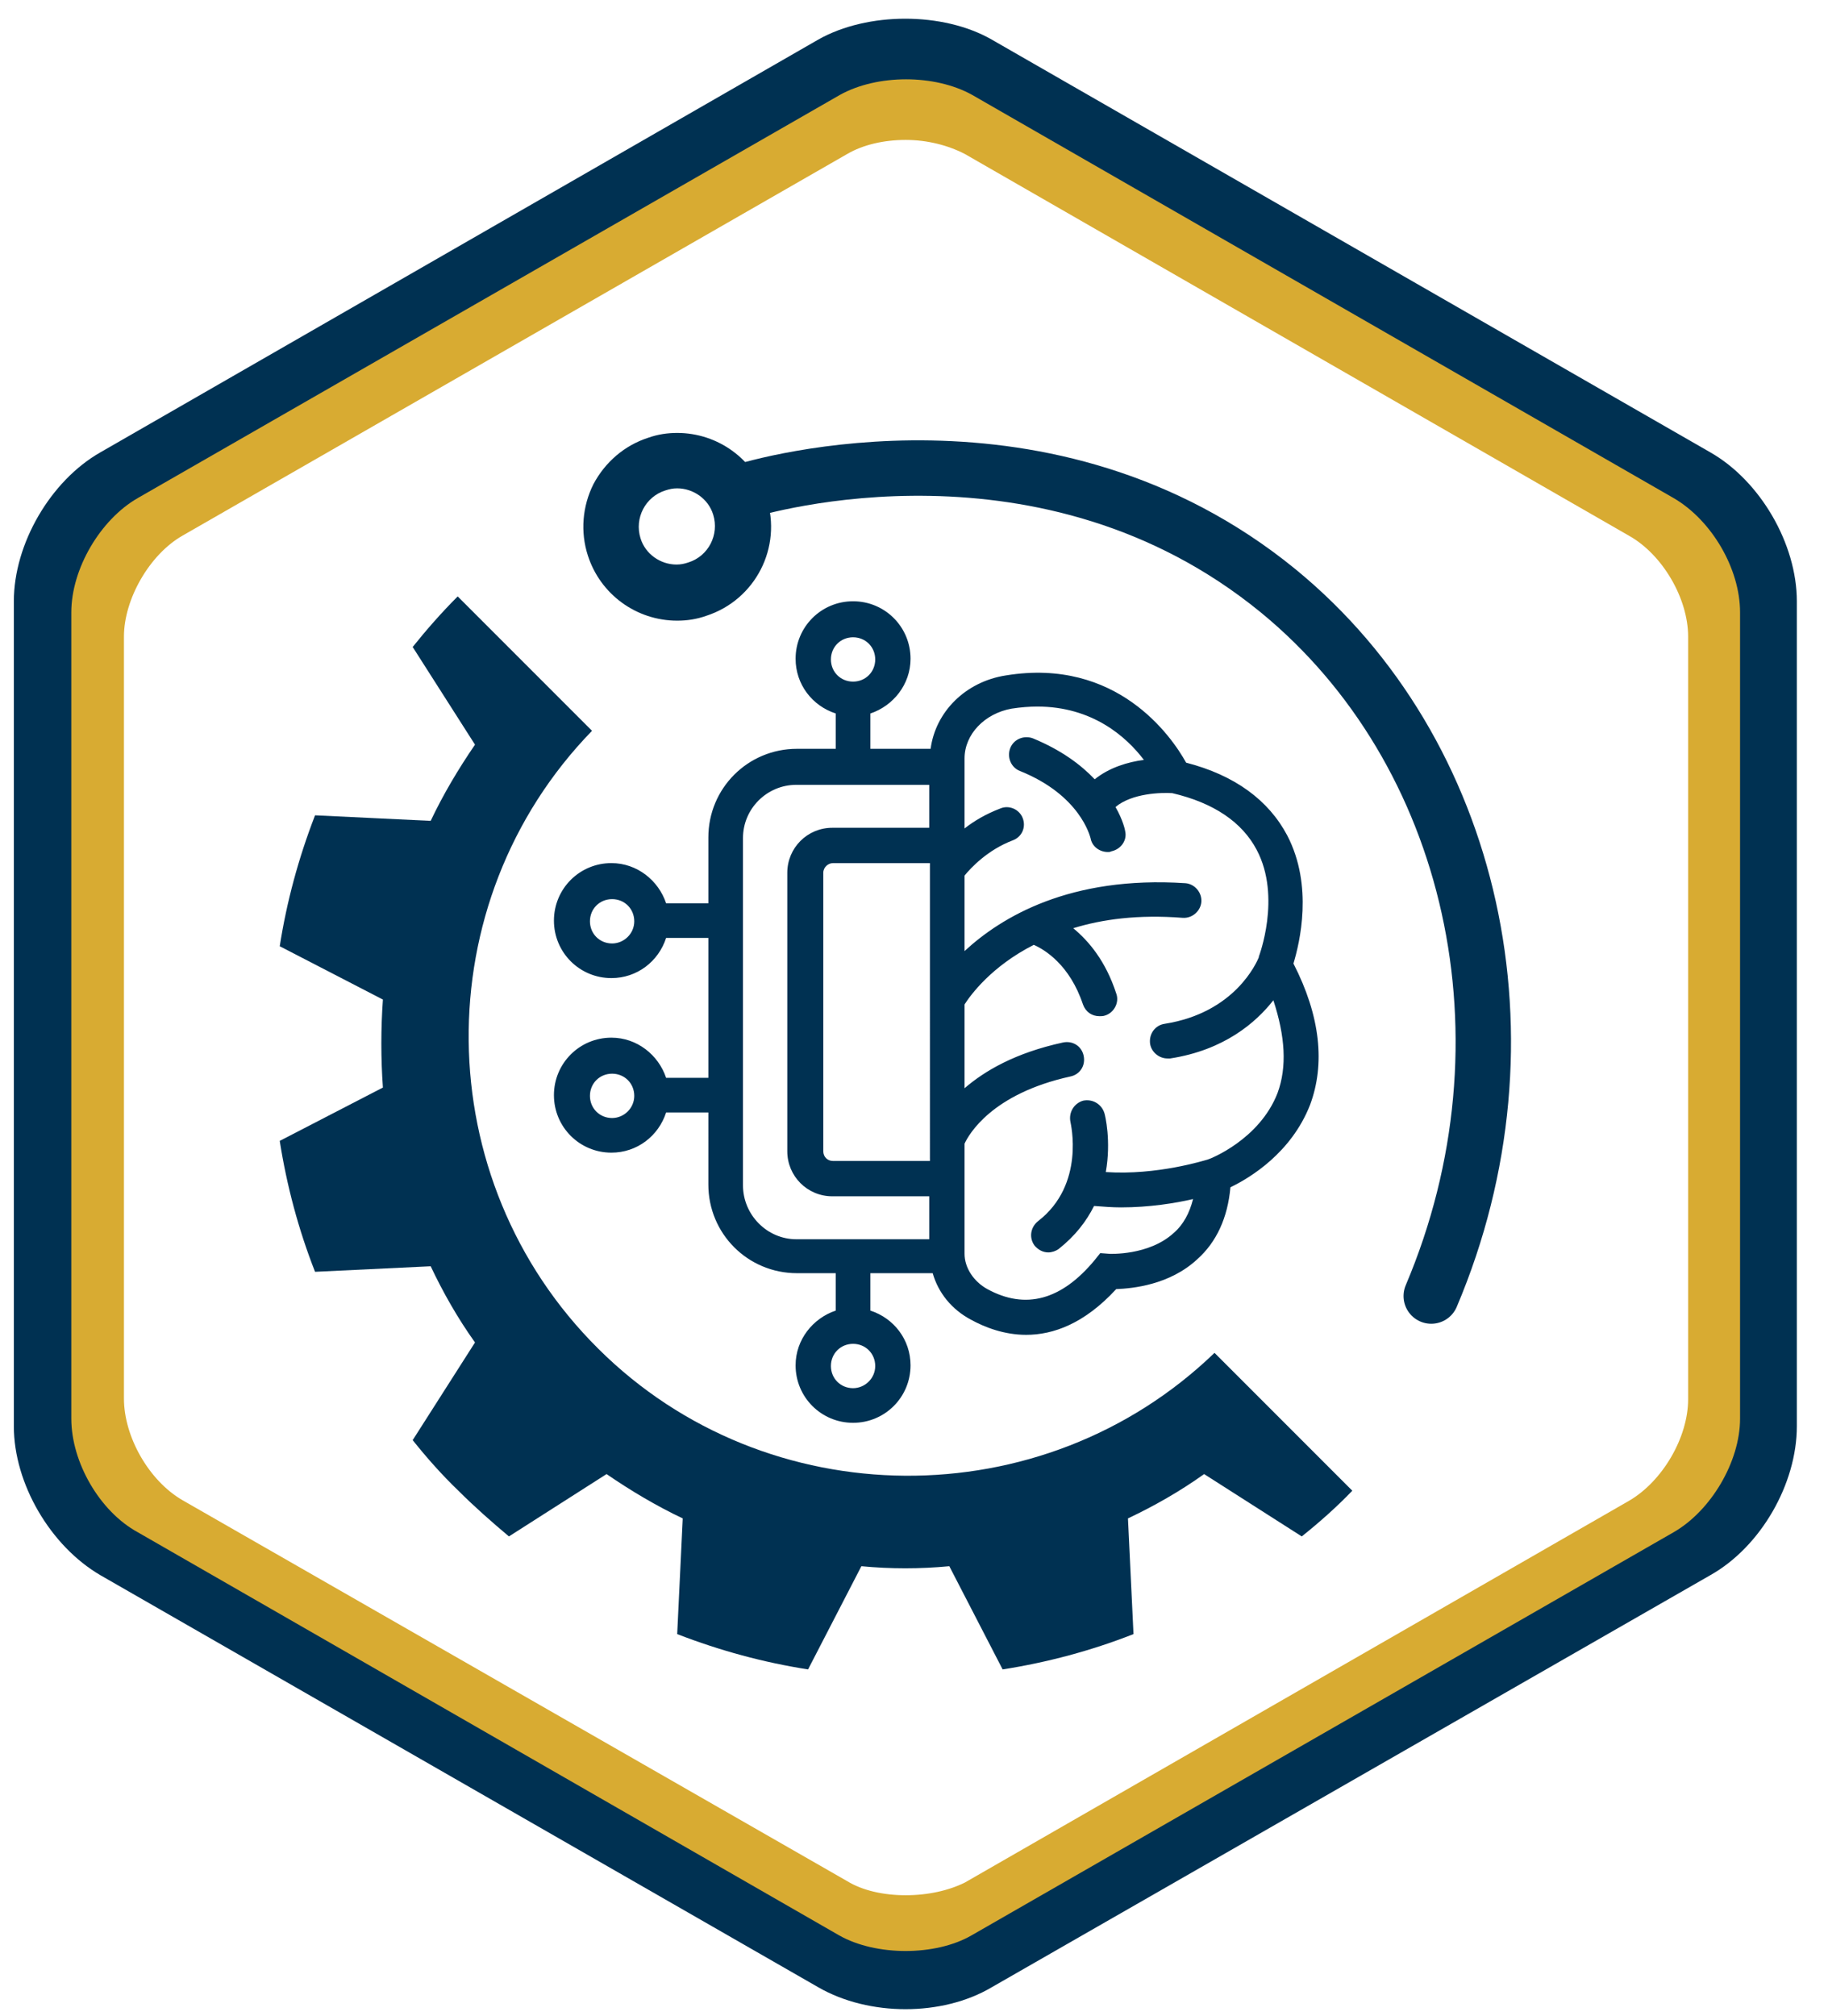 <?xml version="1.0" encoding="utf-8"?>
<!-- Generator: Adobe Illustrator 27.7.0, SVG Export Plug-In . SVG Version: 6.00 Build 0)  -->
<svg version="1.1" id="Layer_1" xmlns="http://www.w3.org/2000/svg" xmlns:xlink="http://www.w3.org/1999/xlink" x="0px" y="0px"
	 viewBox="0 0 264 291" style="enable-background:new 0 0 264 291;" xml:space="preserve">
<style type="text/css">
	.st0{fill:#003152;}
	.st1{fill:none;stroke:#003152;stroke-width:8;stroke-linecap:round;stroke-miterlimit:10;}
	.st2{fill:#D8AB32;}
	.st3{fill:#D8AB32;stroke:#D8AB32;stroke-miterlimit:10;}
</style>
<g id="white_logo">
	<g id="Layer_6">
		<path class="st0" d="M186.8,139.1c0.9-3,2.9-11.2-0.9-18.5c-2.7-5.1-7.6-8.7-14.6-10.5c-2.1-3.8-10-15.2-26-12.6
			c-5.9,0.9-10.2,5.3-10.9,10.6h-8.7V103c3.3-1.1,5.8-4.2,5.8-7.9c0-4.6-3.7-8.3-8.3-8.3s-8.3,3.7-8.3,8.3c0,3.7,2.4,6.8,5.8,7.9
			v5.1h-5.6c-7.1,0-12.8,5.7-12.8,12.8v9.5h-6.1c-1.1-3.3-4.2-5.8-7.9-5.8c-4.6,0-8.3,3.7-8.3,8.3s3.7,8.3,8.3,8.3
			c3.7,0,6.8-2.4,7.9-5.8h6.1v20.2h-6.1c-1.1-3.3-4.2-5.8-7.9-5.8c-4.6,0-8.3,3.7-8.3,8.3s3.7,8.3,8.3,8.3c3.7,0,6.8-2.4,7.9-5.8
			h6.1V171c0,7.1,5.7,12.8,12.8,12.8h5.6v5.4c-3.3,1.1-5.8,4.2-5.8,7.9c0,4.6,3.7,8.3,8.3,8.3s8.3-3.7,8.3-8.3
			c0-3.7-2.4-6.8-5.8-7.9v-5.4h9c0.8,2.8,2.7,5.2,5.5,6.7c2,1.1,4.8,2.2,8,2.2c3.9,0,8.4-1.6,13-6.6c2.4-0.1,7.7-0.6,11.7-4.3
			c2.8-2.5,4.4-6,4.8-10.4c2.9-1.4,8.8-5,11.5-11.9C191.4,153.6,190.7,146.7,186.8,139.1L186.8,139.1L186.8,139.1L186.8,139.1z
			 M123.2,92c1.8,0,3.2,1.4,3.2,3.2s-1.4,3.2-3.2,3.2S120,97,120,95.2S121.4,92,123.2,92z M88.4,136.2c-1.8,0-3.2-1.4-3.2-3.2
			s1.4-3.2,3.2-3.2s3.2,1.4,3.2,3.2S90.1,136.2,88.4,136.2z M88.4,161.4c-1.8,0-3.2-1.4-3.2-3.2s1.4-3.2,3.2-3.2s3.2,1.4,3.2,3.2
			S90.1,161.4,88.4,161.4z M123.2,200.4c-1.8,0-3.2-1.4-3.2-3.2s1.4-3.2,3.2-3.2s3.2,1.4,3.2,3.2S124.9,200.4,123.2,200.4z
			 M134.3,167.6h-14c-0.8,0-1.4-0.6-1.4-1.4V126c0-0.8,0.7-1.4,1.4-1.4h14V167.6L134.3,167.6L134.3,167.6z M107.3,171.1V121
			c0-4.3,3.5-7.7,7.7-7.7h19.2v6.2h-14c-3.6,0-6.5,2.9-6.5,6.5v40.2c0,3.6,2.9,6.5,6.5,6.5h14v6.2H115
			C110.8,178.9,107.3,175.4,107.3,171.1L107.3,171.1z M184.5,157.8c-2.6,6.7-9.7,9.5-10.1,9.6c-0.4,0.1-7.3,2.3-14.7,1.8
			c0.8-4.5-0.1-8.2-0.2-8.5c-0.4-1.3-1.7-2.1-3.1-1.8c-1.3,0.4-2.1,1.7-1.8,3.1c0,0.1,2.2,9-4.7,14.3c-1.1,0.9-1.3,2.4-0.5,3.5
			c0.5,0.6,1.2,1,2,1c0.5,0,1.1-0.2,1.5-0.5c2.4-1.9,4-4,5.1-6.2h0.1c1.3,0.1,2.5,0.2,3.8,0.2c4.1,0,7.8-0.6,10.4-1.2
			c-0.5,2-1.4,3.7-2.8,4.9c-3.6,3.3-9.3,3-9.3,3l-1.3-0.1l-0.8,1c-4.8,5.8-10,7.2-15.5,4.2c-2-1.1-3.3-3.1-3.3-5.1v-15.9
			c0.6-1.3,3.9-7.2,15.3-9.7c1.4-0.3,2.2-1.6,1.9-3s-1.6-2.2-3-1.9c-6.9,1.5-11.3,4.1-14.2,6.6V145c0.9-1.4,3.9-5.5,10-8.6
			c1.6,0.7,5.2,2.9,7.1,8.6c0.4,1.1,1.3,1.7,2.4,1.7c0.3,0,0.5,0,0.8-0.1c1.3-0.4,2.1-1.9,1.6-3.2c-1.5-4.6-3.9-7.5-6.2-9.4
			c4.2-1.3,9.4-2,15.8-1.5c1.4,0.1,2.6-1,2.7-2.3c0.1-1.4-1-2.6-2.3-2.7c-16.7-1.1-26.6,4.9-31.9,9.8v-10.9c0.9-1.1,3.3-3.7,7-5.1
			c1.3-0.5,1.9-1.9,1.4-3.2s-2-1.9-3.2-1.4c-2.1,0.8-3.8,1.8-5.2,2.9v-10.1c0-3.5,2.9-6.5,6.8-7.2c1.3-0.2,2.6-0.3,3.7-0.3
			c8,0,12.9,4.4,15.4,7.7c-2.3,0.3-5,1.1-7.1,2.8c-2-2.1-4.8-4.2-8.9-5.9c-1.3-0.5-2.8,0.1-3.3,1.4s0.1,2.8,1.4,3.3
			c8.7,3.5,10.1,9.4,10.2,9.7c0.2,1.2,1.3,2,2.5,2c0.2,0,0.3,0,0.5-0.1c1.4-0.3,2.3-1.6,2-2.9c0-0.1-0.3-1.6-1.4-3.5
			c2.4-2,6.6-2.1,8.2-2c6,1.4,10.1,4.2,12.2,8.2c3.6,6.8,0.3,15.4,0.3,15.4v0.1c-0.3,0.7-3.4,8-13.6,9.6c-1.4,0.2-2.3,1.5-2.1,2.9
			c0.2,1.2,1.3,2.1,2.5,2.1c0.1,0,0.3,0,0.4,0c7.8-1.2,12.4-5.2,14.9-8.4C185.6,149.6,185.9,154,184.5,157.8L184.5,157.8
			L184.5,157.8L184.5,157.8z"/>
		<path class="st0" d="M85.5,105.5L66.1,86.1c-2.3,2.3-4.5,4.8-6.5,7.3l9,14.1c-2.4,3.5-4.6,7.2-6.4,11l-16.7-0.8
			c-2.4,6.2-4.1,12.5-5.1,18.9l14.9,7.7c-0.3,4.2-0.3,8.5,0,12.7l-14.9,7.7c1,6.4,2.7,12.8,5.1,18.9l16.7-0.8
			c1.8,3.8,3.9,7.5,6.4,11l-9,14.1c2,2.5,4.2,5,6.6,7.3c2.3,2.3,4.8,4.5,7.3,6.6l14.1-9c3.5,2.4,7.2,4.6,11,6.4l-0.8,16.7
			c6.2,2.4,12.5,4.1,18.9,5.1l7.7-14.9c4.2,0.4,8.5,0.4,12.7,0l7.7,14.9c6.4-1,12.8-2.7,18.9-5.1l-0.8-16.7c3.8-1.8,7.5-3.9,11-6.4
			l14.1,9c2.5-2,5-4.2,7.3-6.6l-19.9-19.9c-24.8,23.9-64.7,23.6-89-0.6C61.8,170.3,61.4,130.3,85.5,105.5L85.5,105.5L85.5,105.5
			L85.5,105.5z"/>
		<path class="st0" d="M97.8,70.5c2.3,0,4.5,1.5,5.2,3.8c0.9,2.9-0.7,6-3.6,6.9c-0.6,0.2-1.1,0.3-1.7,0.3c-2.3,0-4.5-1.5-5.2-3.8
			c-0.9-2.9,0.7-6,3.6-6.9C96.7,70.6,97.2,70.5,97.8,70.5 M97.8,62.5L97.8,62.5c-1.4,0-2.8,0.2-4.2,0.7c-3.4,1.1-6.2,3.5-7.9,6.7
			c-1.6,3.2-1.9,6.9-0.8,10.3c1.8,5.6,7,9.4,12.9,9.4c1.4,0,2.8-0.2,4.2-0.7c7.1-2.3,11-9.9,8.7-17C108.9,66.3,103.7,62.5,97.8,62.5
			L97.8,62.5L97.8,62.5z"/>
		<path class="st1" d="M106.8,71.1c3.4-1.1,44.5-13,77.8,14.2c28.2,23.1,37.8,64.8,22.1,101.8"/>
		<path class="st2" d="M130.8,282.2c-4.3,0-8.6-1.1-11.9-3l-97.7-56c-6.9-4-12-12.7-12-20.6V90.5c0-7.9,5-16.6,12-20.6l97.7-56.1
			c3.2-1.9,7.5-2.9,11.9-2.9c4.5,0,8.7,1,12,2.9L240.5,70c6.9,3.9,12,12.6,12,20.6v112.1c0,7.9-5,16.6-12,20.6l-97.6,56
			C139.4,281.2,135.2,282.2,130.8,282.2L130.8,282.2L130.8,282.2z M130.8,19.3c-3.3,0-6.4,0.8-8.9,2.2l-96,55.1
			C20.8,79.5,17,86,17,91.9V202c0,5.8,3.8,12.4,8.9,15.3l95.9,55.1c2.4,1.4,5.5,2.1,8.9,2.1s6.5-0.8,8.9-2.1l95.9-55.1
			c5.1-2.9,8.9-9.5,8.9-15.3V91.9c0-5.8-3.8-12.4-8.9-15.3l-95.9-55.1C137.2,20.1,134.1,19.3,130.8,19.3L130.8,19.3L130.8,19.3z"/>
		<path class="st3" d="M130.8,11.3c4.2,0,8.5,0.9,11.8,2.8l97.7,56.1c6.9,3.9,11.8,12.4,11.8,20.3v112.1c0,7.8-4.9,16.4-11.8,20.3
			l-97.6,56c-3.4,2-7.6,3-11.8,3s-8.4-1-11.8-3l-97.7-56c-6.8-3.9-11.8-12.5-11.8-20.3V90.5c0-7.8,5-16.4,11.8-20.3l97.7-56.1
			C122.4,12.3,126.6,11.3,130.8,11.3 M130.8,274.8c3.3,0,6.6-0.7,9.1-2.1l95.9-55.1c5.2-3,9.1-9.7,9.1-15.6V91.9
			c0-5.9-3.9-12.6-9.1-15.6l-95.9-55.1c-2.6-1.5-5.8-2.2-9.1-2.2s-6.5,0.7-9,2.2l-96,55.1c-5.1,2.9-9,9.7-9,15.6V202
			c0,5.9,3.9,12.6,9,15.6l95.9,55.1C124.2,274,127.5,274.8,130.8,274.8 M130.8,10.7c-4.5,0-8.8,1-12.1,2.9L21.1,69.7
			C14.1,73.7,9,82.5,9,90.5v112.1c0,8,5.1,16.8,12.1,20.9l97.7,56c3.4,2,7.7,3,12.1,3c4.4,0,8.7-1.1,12.1-3l97.7-56
			c7-4.1,12.1-12.8,12.1-20.9V90.5c0-8.1-5.1-16.8-12.1-20.8L143,13.6C139.7,11.7,135.4,10.7,130.8,10.7L130.8,10.7L130.8,10.7z
			 M130.8,274.1c-3.3,0-6.4-0.7-8.7-2.1l-96-55c-5-2.9-8.7-9.4-8.7-15.1v-110c0-5.6,3.8-12.2,8.7-15l96-55.1
			c2.4-1.4,5.5-2.1,8.7-2.1s6.3,0.8,8.8,2.1l95.9,55.1c5,2.8,8.8,9.3,8.8,15V202c0,5.7-3.8,12.2-8.8,15.1l-95.9,55.1
			C137.2,273.4,134.1,274.1,130.8,274.1L130.8,274.1L130.8,274.1L130.8,274.1L130.8,274.1z"/>
		<path class="st0" d="M118.2,286.9L14.5,227.4C7.3,223.2,2,214.2,2,205.9V86.8c0-8.3,5.3-17.4,12.5-21.5L118.2,5.7c7.1-4,18-4,25,0
			L247,65.3c7.2,4.1,12.5,13.2,12.5,21.5v119.1c0,8.3-5.2,17.4-12.5,21.5l-103.8,59.5C136.1,291.1,125.5,291.1,118.2,286.9
			L118.2,286.9z M121.3,13.7L19.9,71.9c-5.4,3.1-9.6,10.2-9.6,16.5v116.4c0,6.3,4.1,13.4,9.6,16.4l101.3,58.2c5.3,3,13.9,3,19.1,0
			l101.4-58.2c5.4-3.1,9.6-10.2,9.6-16.4V88.4c0-6.3-4.1-13.3-9.6-16.5L140.4,13.7C135,10.7,126.7,10.7,121.3,13.7L121.3,13.7z"/>
	</g>
</g>
</svg>
